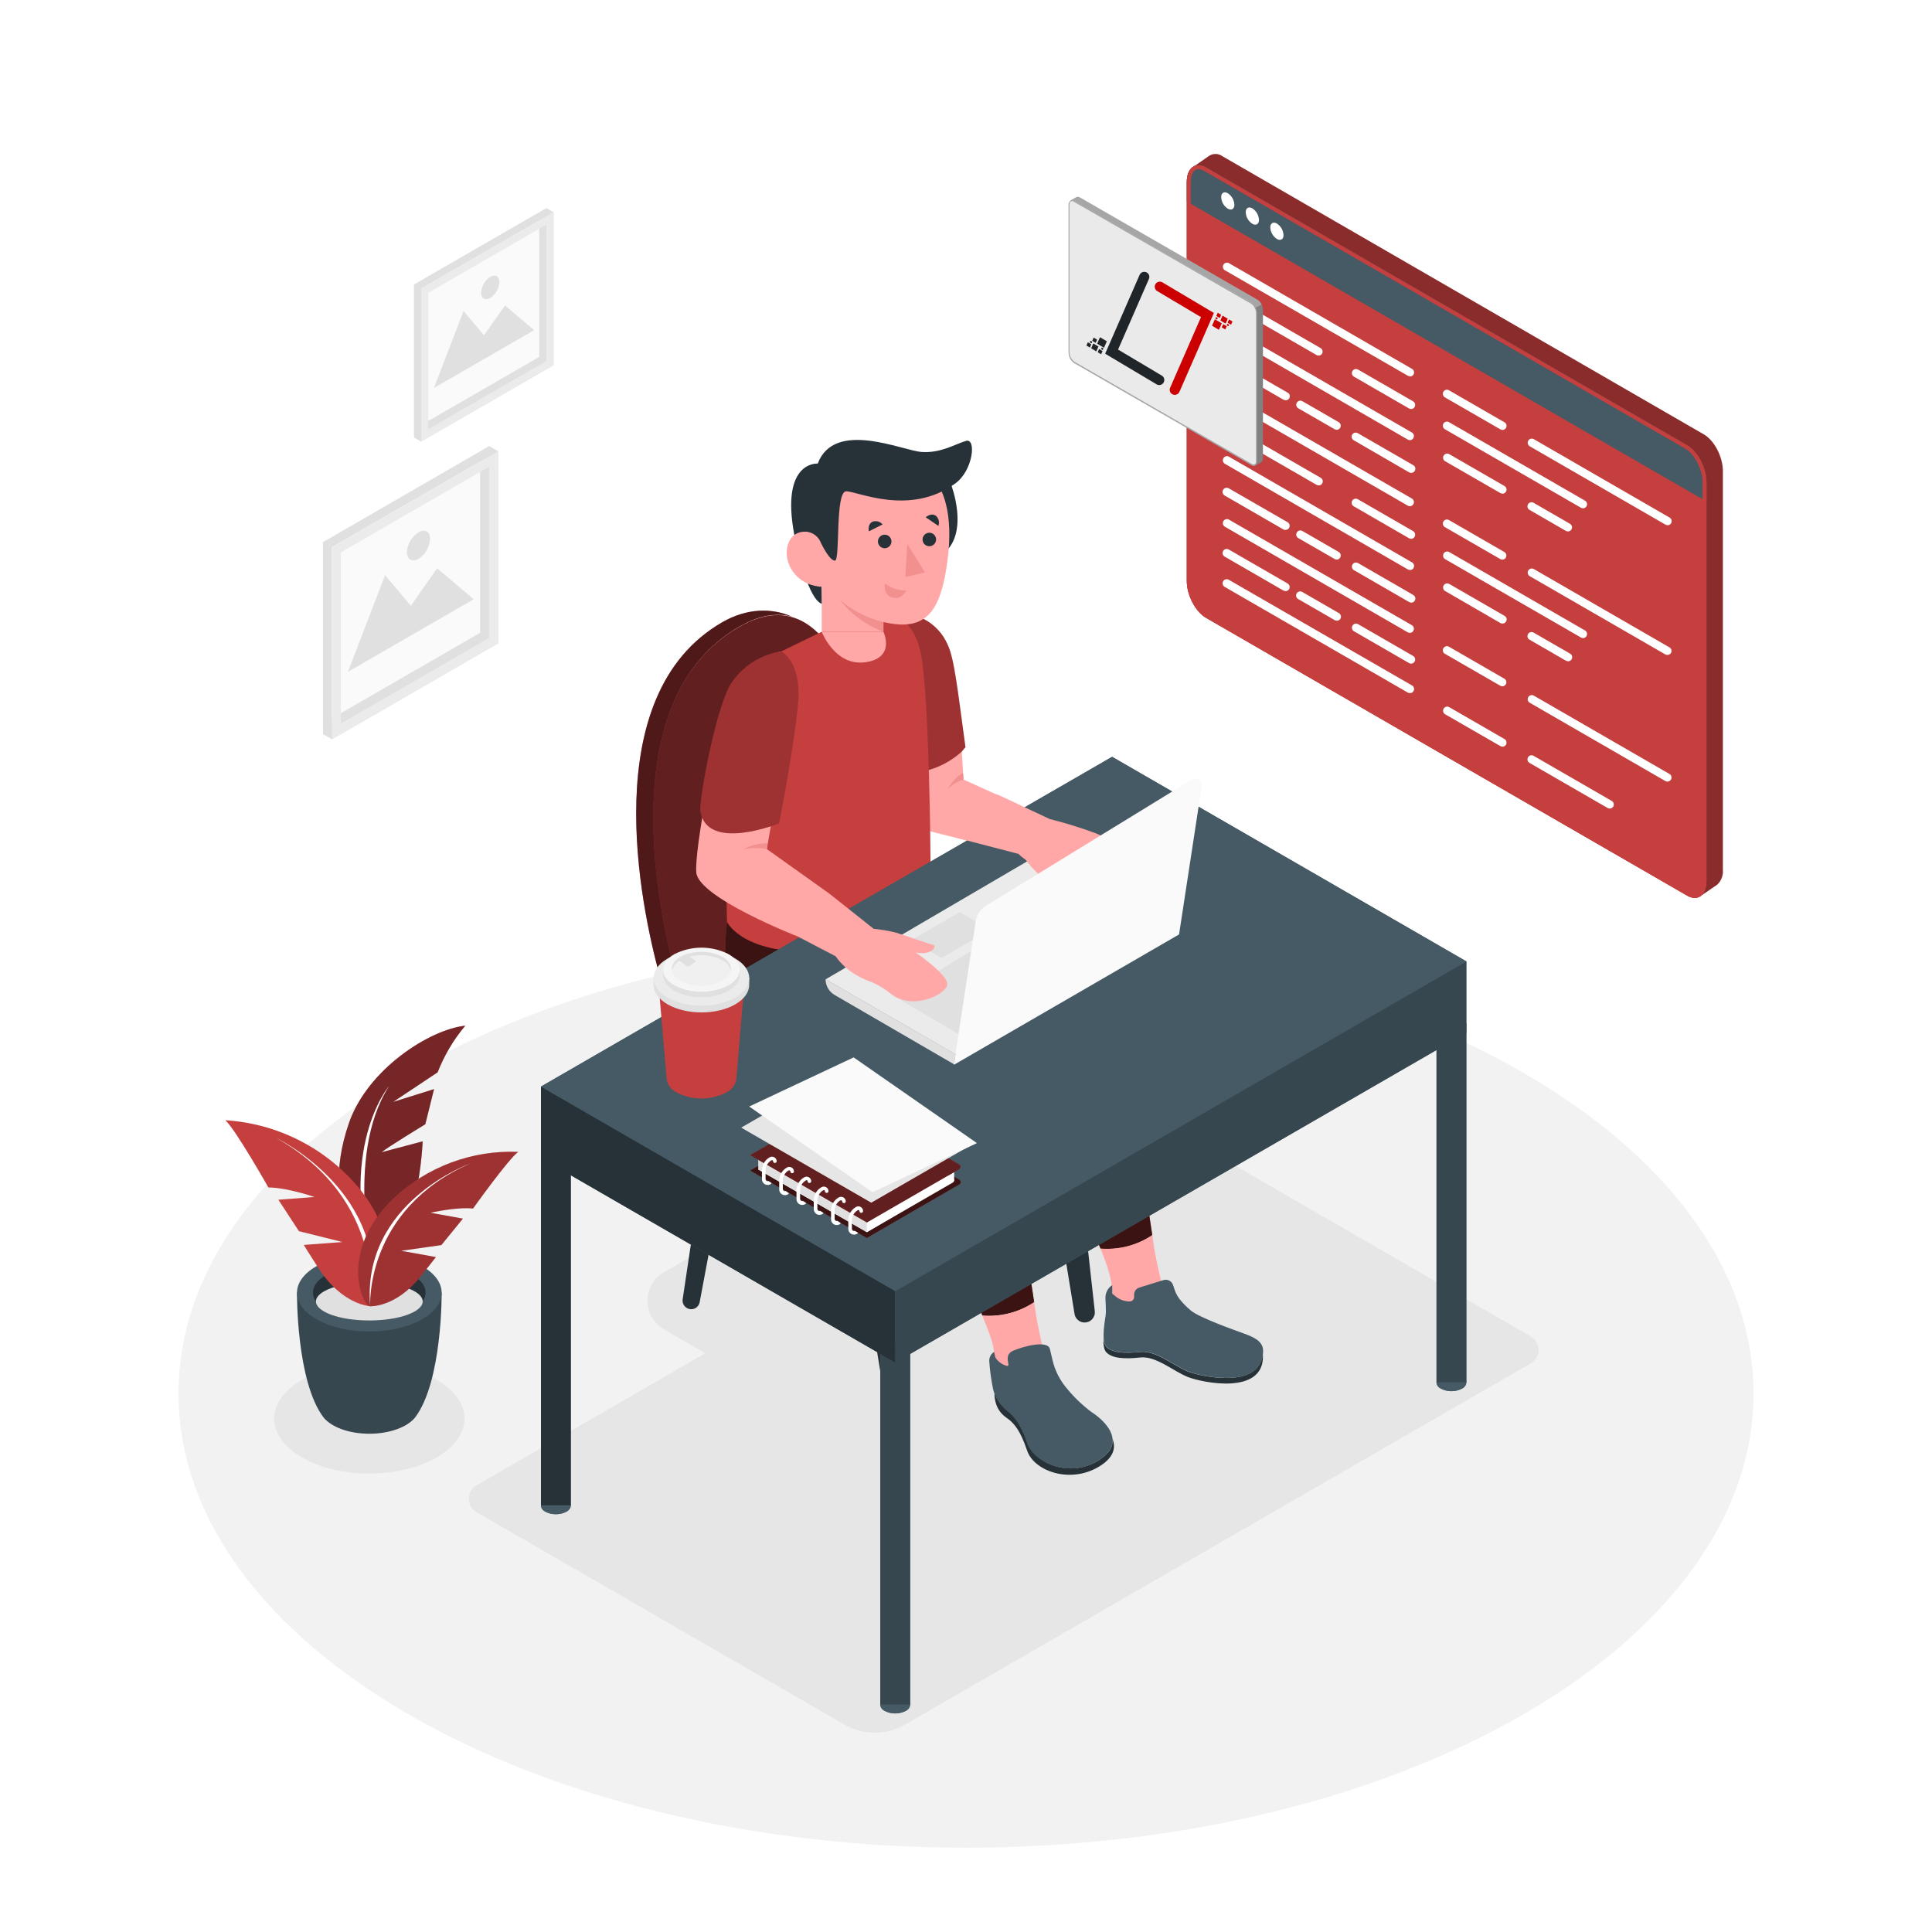 <svg width="190" height="189" viewBox="0 0 190 189" fill="none" xmlns="http://www.w3.org/2000/svg">
<g filter="url(#filter0_d_420_7957)">
<path d="M95 179.706C137.772 179.706 172.446 159.711 172.446 135.046C172.446 110.381 137.772 90.386 95 90.386C52.228 90.386 17.554 110.381 17.554 135.046C17.554 159.711 52.228 179.706 95 179.706Z" fill="#F2F2F2"/>
</g>
<path d="M36.32 144.912C41.489 144.912 45.68 142.493 45.68 139.509C45.68 136.524 41.489 134.105 36.32 134.105C31.151 134.105 26.961 136.524 26.961 139.509C26.961 142.493 31.151 144.912 36.32 144.912Z" fill="#E6E6E6"/>
<path d="M108.399 110.541L46.884 146.06C46.647 146.191 46.449 146.384 46.311 146.618C46.173 146.852 46.1 147.118 46.1 147.39C46.1 147.662 46.173 147.928 46.311 148.162C46.449 148.396 46.647 148.589 46.884 148.72L83.038 169.593C83.946 170.118 84.977 170.394 86.026 170.394C87.076 170.394 88.106 170.118 89.015 169.593L150.529 134.079C150.767 133.947 150.965 133.754 151.103 133.521C151.241 133.287 151.314 133.02 151.314 132.749C151.314 132.477 151.241 132.211 151.103 131.977C150.965 131.743 150.767 131.55 150.529 131.419L114.38 110.541C113.471 110.016 112.439 109.739 111.389 109.739C110.339 109.739 109.308 110.016 108.399 110.541Z" fill="#E6E6E6"/>
<path d="M89.927 110.887L65.303 125.107C64.808 125.392 64.397 125.802 64.111 126.296C63.825 126.791 63.675 127.352 63.675 127.923C63.675 128.494 63.825 129.055 64.111 129.549C64.397 130.043 64.808 130.454 65.303 130.738L77.702 137.898C78.523 138.37 79.454 138.619 80.4 138.619C81.347 138.619 82.278 138.37 83.098 137.898L107.726 123.678C108.22 123.392 108.63 122.982 108.915 122.488C109.2 121.993 109.351 121.433 109.351 120.862C109.351 120.292 109.2 119.731 108.915 119.237C108.63 118.743 108.22 118.332 107.726 118.046L95.323 110.887C94.503 110.413 93.572 110.163 92.625 110.163C91.678 110.163 90.747 110.413 89.927 110.887Z" fill="#E6E6E6"/>
<path d="M36.814 125.54C36.814 125.54 31.031 119.889 34.322 110.427C36.164 105.126 42.279 101.231 45.76 100.867C44.607 102.236 43.688 103.785 43.039 105.453L38.654 108.368L42.685 107.106L41.827 110.557C41.827 110.557 38.08 112.837 37.525 113.315L41.564 112.24C41.564 112.24 41.253 122.014 36.814 125.54Z" fill="#C53F3F"/>
<path opacity="0.4" d="M36.814 125.54C36.814 125.54 31.031 119.889 34.322 110.427C36.164 105.126 42.279 101.231 45.76 100.867C44.607 102.236 43.688 103.785 43.039 105.453L38.654 108.368L42.685 107.106L41.827 110.557C41.827 110.557 38.08 112.837 37.525 113.315L41.564 112.24C41.564 112.24 41.253 122.014 36.814 125.54Z" fill="black"/>
<path d="M36.814 125.54C36.814 125.54 33.82 113.718 38.251 106.825C38.251 106.81 33.06 112.894 36.814 125.54Z" fill="white"/>
<path d="M43.434 127.125L36.355 127.033H36.282L29.207 127.125C29.207 127.125 29.127 135.842 31.814 139.387C32.574 140.333 34.295 140.995 36.32 140.995C38.346 140.995 40.09 140.33 40.831 139.383C43.51 135.834 43.434 127.125 43.434 127.125Z" fill="#37474F"/>
<path d="M36.32 130.944C40.249 130.944 43.434 129.234 43.434 127.125C43.434 125.015 40.249 123.306 36.32 123.306C32.392 123.306 29.207 125.015 29.207 127.125C29.207 129.234 32.392 130.944 36.32 130.944Z" fill="#455A64"/>
<path d="M36.32 126.11C38.767 126.11 40.839 126.897 41.568 127.983C41.748 127.733 41.847 127.433 41.853 127.125C41.853 125.605 39.376 124.392 36.32 124.392C33.265 124.392 30.78 125.616 30.78 127.125C30.786 127.432 30.884 127.731 31.061 127.983C31.798 126.897 33.873 126.11 36.32 126.11Z" fill="#263238"/>
<path d="M36.32 129.857C39.219 129.857 41.568 129.018 41.568 127.983C41.568 126.949 39.219 126.11 36.32 126.11C33.422 126.11 31.073 126.949 31.073 127.983C31.073 129.018 33.422 129.857 36.32 129.857Z" fill="#E0E0E0"/>
<path d="M36.408 128.455C36.408 128.455 33.664 128.348 31.316 124.708C30.343 123.207 29.875 122.428 29.875 122.428L33.675 122.143L29.397 121.075L27.375 117.982L30.928 117.716C30.928 117.716 28.268 116.789 26.395 116.777C26.395 116.777 23.115 110.99 22.158 110.165C24.636 110.317 27.058 110.965 29.282 112.069C31.506 113.174 33.486 114.712 35.104 116.595C40.508 122.952 37.206 128.618 36.408 128.455Z" fill="#C53F3F"/>
<path d="M36.408 128.455C36.408 128.455 38.121 118.126 27.181 111.917C27.181 111.917 38.536 117.37 36.408 128.455Z" fill="white"/>
<path d="M36.408 128.455C36.408 128.455 38.889 128.614 41.348 125.551C42.362 124.29 42.868 123.621 42.868 123.621L39.448 123.005L43.407 122.443L45.524 119.84L42.343 119.266C42.343 119.266 44.817 118.681 46.523 118.848C46.523 118.848 50.027 113.931 50.969 113.277C48.719 113.182 46.472 113.539 44.362 114.327C42.252 115.115 40.321 116.318 38.684 117.864C33.223 123.104 35.67 128.527 36.408 128.455Z" fill="#C53F3F"/>
<path opacity="0.2" d="M36.408 128.455C36.408 128.455 38.889 128.614 41.348 125.551C42.362 124.29 42.868 123.621 42.868 123.621L39.448 123.005L43.407 122.443L45.524 119.84L42.343 119.266C42.343 119.266 44.817 118.681 46.523 118.848C46.523 118.848 50.027 113.931 50.969 113.277C48.719 113.182 46.472 113.539 44.362 114.327C42.252 115.115 40.321 116.318 38.684 117.864C33.223 123.104 35.67 128.527 36.408 128.455Z" fill="black"/>
<path d="M36.408 128.455C36.408 128.455 35.83 118.977 46.288 114.395C46.288 114.402 35.53 118.255 36.408 128.455Z" fill="white"/>
<path d="M48.986 44.372V63.25L32.634 72.69V53.811L48.986 44.372Z" fill="#FAFAFA"/>
<path d="M47.215 45.394V62.228L32.634 70.645V53.811L47.215 45.394ZM48.1 43.874L31.76 53.313V72.192L32.646 72.705L48.986 63.266V44.372L48.1 43.859V43.874Z" fill="#E0E0E0"/>
<path d="M48.1 45.903V62.737L33.52 71.154V54.32L48.1 45.903ZM48.986 44.383L32.646 53.823V72.701L48.986 63.262V44.372V44.383Z" fill="#EBEBEB"/>
<path d="M46.584 58.93L34.215 66.07L37.871 56.566L40.401 59.568L42.989 55.886L46.584 58.93Z" fill="#E0E0E0"/>
<path d="M42.294 52.998C42.272 53.391 42.157 53.773 41.959 54.113C41.76 54.453 41.485 54.742 41.154 54.955C40.531 55.312 40.014 55.023 40.014 54.301C40.037 53.909 40.152 53.528 40.35 53.188C40.548 52.849 40.824 52.561 41.154 52.348C41.8 51.987 42.294 52.28 42.294 52.998Z" fill="#E0E0E0"/>
<path d="M54.439 20.869V35.906L41.416 43.426V28.385L54.439 20.869Z" fill="#FAFAFA"/>
<path d="M53.029 21.682V35.1L41.42 41.799V28.385L53.033 21.682M53.739 20.459L40.709 27.979V43.019L41.416 43.426L54.439 35.906V20.865L53.736 20.459H53.739Z" fill="#E0E0E0"/>
<path d="M53.736 22.089V35.499L42.119 42.206V28.792L53.736 22.089ZM54.439 20.865L41.42 28.385V43.426L54.443 35.906V20.865H54.439Z" fill="#EBEBEB"/>
<path d="M52.527 32.467L42.674 38.155L45.585 30.582L47.602 32.976L49.662 30.038L52.527 32.467Z" fill="#E0E0E0"/>
<path d="M49.111 27.739C49.094 28.052 49.004 28.356 48.848 28.626C48.691 28.897 48.473 29.127 48.211 29.297C47.713 29.586 47.314 29.351 47.314 28.781C47.33 28.469 47.419 28.165 47.575 27.894C47.731 27.623 47.949 27.393 48.211 27.223C48.708 26.934 49.111 27.169 49.111 27.739Z" fill="#E0E0E0"/>
<path d="M82.137 107.805L87.423 140.064C87.462 140.3 87.583 140.514 87.766 140.668C87.948 140.823 88.179 140.908 88.418 140.907C88.56 140.907 88.7 140.877 88.829 140.819C88.958 140.761 89.073 140.677 89.167 140.572C89.262 140.466 89.333 140.342 89.376 140.207C89.419 140.073 89.433 139.931 89.418 139.79L85.709 106.51L82.137 107.805Z" fill="#263238"/>
<path d="M100.385 96.956L105.674 129.215C105.712 129.45 105.833 129.665 106.015 129.819C106.196 129.974 106.427 130.059 106.666 130.058C106.808 130.058 106.948 130.028 107.077 129.97C107.207 129.912 107.322 129.827 107.417 129.721C107.511 129.615 107.582 129.491 107.625 129.356C107.668 129.221 107.681 129.078 107.665 128.937L103.957 95.661L100.385 96.956Z" fill="#263238"/>
<path d="M74.024 100.262L68.807 128.059C68.772 128.254 68.669 128.431 68.517 128.557C68.365 128.684 68.172 128.752 67.974 128.751C67.853 128.751 67.732 128.724 67.622 128.673C67.511 128.622 67.412 128.548 67.333 128.456C67.253 128.364 67.194 128.256 67.16 128.139C67.126 128.022 67.117 127.899 67.135 127.778L70.988 102.014L74.024 100.262Z" fill="#263238"/>
<path d="M92.477 89.892L87.29 117.518C87.255 117.713 87.152 117.889 87 118.016C86.848 118.142 86.656 118.211 86.458 118.21C86.336 118.209 86.216 118.183 86.106 118.132C85.995 118.082 85.897 118.008 85.818 117.916C85.738 117.824 85.679 117.717 85.645 117.6C85.61 117.484 85.601 117.361 85.618 117.241L89.441 91.64L92.477 89.892Z" fill="#263238"/>
<path d="M90.972 87.787C89.776 87.258 88.742 86.421 87.975 85.361C87.207 84.302 86.735 83.058 86.606 81.756C85.766 73.29 82.783 55.848 72.683 61.654C60.211 68.821 64.676 89.634 66.489 96.307C66.891 97.81 67.677 99.183 68.769 100.293C71.022 102.573 75.685 106.472 83.619 109.793C84.592 110.199 85.675 110.264 86.689 109.975C90.63 108.854 100.924 105.415 106.069 98.841C106.361 98.469 106.493 97.996 106.437 97.526C106.382 97.056 106.143 96.628 105.773 96.333C103.694 94.684 98.994 91.367 90.972 87.787Z" fill="#C53F3F"/>
<path opacity="0.5" d="M90.972 87.787C89.776 87.258 88.742 86.421 87.975 85.361C87.207 84.302 86.735 83.058 86.606 81.756C85.766 73.29 82.783 55.848 72.683 61.654C60.211 68.821 64.676 89.634 66.489 96.307C66.891 97.81 67.677 99.183 68.769 100.293C71.022 102.573 75.685 106.472 83.619 109.793C84.592 110.199 85.675 110.264 86.689 109.975C90.63 108.854 100.924 105.415 106.069 98.841C106.361 98.469 106.493 97.996 106.437 97.526C106.382 97.056 106.143 96.628 105.773 96.333C103.694 94.684 98.994 91.367 90.972 87.787Z" fill="black"/>
<path d="M106.442 97.652C106.464 98.082 106.329 98.507 106.062 98.845C105.788 99.198 105.496 99.537 105.195 99.871C105.028 100.053 104.861 100.232 104.686 100.407C104.515 100.582 104.34 100.753 104.162 100.924L103.622 101.425C103.436 101.589 103.242 101.752 103.056 101.912C100.141 104.355 96.596 106.217 93.453 107.558L92.868 107.805L92.807 107.828L92.268 108.049L92.173 108.083L91.671 108.28L91.557 108.326L91.09 108.501L90.953 108.55L90.52 108.71L90.364 108.767L89.965 108.907L89.802 108.964L89.422 109.09L89.243 109.151L88.909 109.261L88.719 109.325L88.418 109.42L88.213 109.485L87.955 109.569L87.734 109.633L87.518 109.702L87.248 109.781L87.111 109.819C86.982 109.861 86.853 109.895 86.731 109.93C85.717 110.218 84.634 110.154 83.661 109.747C75.726 106.422 71.064 102.527 68.81 100.247C67.719 99.138 66.933 97.764 66.53 96.261C64.718 89.588 60.253 68.776 72.724 61.609C72.945 61.485 73.161 61.371 73.374 61.267L73.515 61.198C73.728 61.1 73.933 61.008 74.138 60.929L74.199 60.906C74.393 60.834 74.579 60.769 74.776 60.716L74.864 60.689C75.069 60.632 75.27 60.587 75.468 60.549H75.521C75.915 60.478 76.315 60.45 76.714 60.465H76.737C77.123 60.479 77.505 60.538 77.877 60.64C75.886 59.762 73.454 59.8 71.037 61.187C58.566 68.354 63.031 89.166 64.843 95.839L65.151 96.979C65.769 99.295 67.138 101.341 69.042 102.797L72.28 105.271C75.757 107.922 79.562 110.114 83.6 111.792C84.576 112.203 85.663 112.27 86.682 111.982C90.619 110.861 100.92 107.422 106.062 100.848C106.284 100.568 106.416 100.227 106.442 99.871V97.648V97.652Z" fill="#C53F3F"/>
<path opacity="0.6" d="M106.442 97.652C106.464 98.082 106.329 98.507 106.062 98.845C105.788 99.198 105.496 99.537 105.195 99.871C105.028 100.053 104.861 100.232 104.686 100.407C104.515 100.582 104.34 100.753 104.162 100.924L103.622 101.425C103.436 101.589 103.242 101.752 103.056 101.912C100.141 104.355 96.596 106.217 93.453 107.558L92.868 107.805L92.807 107.828L92.268 108.049L92.173 108.083L91.671 108.28L91.557 108.326L91.09 108.501L90.953 108.55L90.52 108.71L90.364 108.767L89.965 108.907L89.802 108.964L89.422 109.09L89.243 109.151L88.909 109.261L88.719 109.325L88.418 109.42L88.213 109.485L87.955 109.569L87.734 109.633L87.518 109.702L87.248 109.781L87.111 109.819C86.982 109.861 86.853 109.895 86.731 109.93C85.717 110.218 84.634 110.154 83.661 109.747C75.726 106.422 71.064 102.527 68.81 100.247C67.719 99.138 66.933 97.764 66.53 96.261C64.718 89.588 60.253 68.776 72.724 61.609C72.945 61.485 73.161 61.371 73.374 61.267L73.515 61.198C73.728 61.1 73.933 61.008 74.138 60.929L74.199 60.906C74.393 60.834 74.579 60.769 74.776 60.716L74.864 60.689C75.069 60.632 75.27 60.587 75.468 60.549H75.521C75.915 60.478 76.315 60.45 76.714 60.465H76.737C77.123 60.479 77.505 60.538 77.877 60.64C75.886 59.762 73.454 59.8 71.037 61.187C58.566 68.354 63.031 89.166 64.843 95.839L65.151 96.979C65.769 99.295 67.138 101.341 69.042 102.797L72.28 105.271C75.757 107.922 79.562 110.114 83.6 111.792C84.576 112.203 85.663 112.27 86.682 111.982C90.619 110.861 100.92 107.422 106.062 100.848C106.284 100.568 106.416 100.227 106.442 99.871V97.648V97.652Z" fill="black"/>
<path d="M113.32 121.466C112.469 116.036 111.378 107.357 110.755 102.227C110.714 101.89 110.657 101.556 110.584 101.224C110.256 99.808 109.641 98.474 108.778 97.305C107.914 96.136 106.821 95.156 105.564 94.426L92.773 86.826L84.09 82.266C84.09 82.266 81.78 88.961 84.47 93.058C86.705 96.478 96.569 100.688 99.503 102.113C102.437 103.538 102.497 103.922 102.437 105.826C102.376 107.729 102.372 110.154 105.974 117.746C107.012 119.927 107.734 121.546 108.235 122.812C110.034 122.951 111.826 122.476 113.32 121.466Z" fill="#C53F3F"/>
<path opacity="0.7" d="M113.32 121.466C112.469 116.036 111.378 107.357 110.755 102.227C110.694 101.723 110.597 101.224 110.466 100.734C109.718 98.08 107.967 95.822 105.583 94.437L92.773 86.81L84.09 82.25C84.09 82.25 81.78 88.946 84.47 93.042C86.705 96.462 96.569 100.673 99.503 102.098C102.437 103.523 102.497 103.907 102.437 105.81C102.376 107.714 102.372 110.139 105.974 117.731C107.012 119.912 107.734 121.531 108.235 122.796C110.032 122.94 111.824 122.471 113.32 121.466Z" fill="black"/>
<path d="M109.364 127.216C109.358 127.441 109.412 127.664 109.52 127.862C110.03 128.723 110.679 129.494 111.443 130.142C113.168 131.696 118.879 137.78 120.886 134.003C120.886 134.003 114.984 128.352 114.205 126.023C113.819 124.522 113.523 122.999 113.32 121.463C111.821 122.466 110.026 122.932 108.228 122.785C109.334 125.54 109.383 126.433 109.364 127.216Z" fill="#FFA8A7"/>
<path d="M115.52 126.843L115.357 126.353C115.291 126.173 115.16 126.025 114.989 125.937C114.819 125.85 114.621 125.83 114.437 125.882L112.047 126.619C111.897 126.666 111.766 126.759 111.672 126.885C111.579 127.012 111.53 127.165 111.53 127.322V127.562C111.529 127.675 111.483 127.783 111.403 127.863C111.322 127.942 111.214 127.987 111.101 127.987C110.594 127.988 110.104 127.811 109.714 127.489L109.379 127.216V126.38C109.164 126.52 108.989 126.715 108.872 126.945C108.755 127.174 108.701 127.43 108.714 127.687C108.745 128.253 108.771 128.945 108.748 129.207C108.71 129.709 108.243 131.799 108.802 132.418C109.36 133.037 110.614 133.11 112.165 132.942C113.715 132.775 115.41 134.299 116.846 134.865C118.283 135.431 124.233 136.647 124.218 132.844C124.218 131.875 123.257 131.479 122.318 131.137C121.38 130.795 117.982 129.598 117.112 128.88C116.763 128.589 116.438 128.269 116.143 127.923C115.866 127.608 115.654 127.241 115.52 126.843Z" fill="#455A64"/>
<path d="M116.831 134.877C115.395 134.31 113.7 132.787 112.149 132.954C110.599 133.121 109.345 133.049 108.786 132.429C108.607 132.172 108.514 131.865 108.52 131.552C108.494 132.137 108.539 132.692 108.786 132.973C109.345 133.592 110.599 133.664 112.149 133.497C113.7 133.33 115.395 134.858 116.831 135.42C118.267 135.982 124.218 137.202 124.203 133.398C124.199 133.343 124.192 133.289 124.18 133.235C123.808 136.56 118.218 135.42 116.831 134.877Z" fill="#263238"/>
<path d="M101.703 128.056C100.848 122.629 99.761 113.95 99.134 108.816C98.807 106.119 97.474 103.644 95.403 101.885L80.055 88.836L71.85 88.68C71.85 88.68 70.159 95.52 72.842 99.613C75.08 103.033 84.941 107.247 87.875 108.668C90.809 110.089 90.869 110.481 90.809 112.381C90.748 114.281 90.744 116.709 94.35 124.301C95.384 126.486 96.106 128.101 96.607 129.367C98.405 129.516 100.201 129.054 101.703 128.056Z" fill="#C53F3F"/>
<path opacity="0.7" d="M101.703 128.056C100.848 122.629 99.761 113.95 99.134 108.816C98.807 106.119 97.474 103.644 95.403 101.885L80.055 88.836L71.85 88.68C71.85 88.68 70.159 95.52 72.842 99.613C75.08 103.033 84.941 107.247 87.875 108.668C90.809 110.089 90.869 110.481 90.809 112.381C90.748 114.281 90.744 116.709 94.35 124.301C95.384 126.486 96.106 128.101 96.607 129.367C98.405 129.516 100.201 129.054 101.703 128.056Z" fill="black"/>
<path d="M97.74 133.315C97.74 133.543 97.584 134.215 97.899 134.455C98.302 134.755 98.686 135.716 99.826 136.735C101.547 138.289 103.368 134.941 102.585 132.619C102.201 131.118 101.906 129.596 101.703 128.059C100.202 129.062 98.406 129.528 96.607 129.382C97.717 132.125 97.763 132.536 97.74 133.315Z" fill="#FFA8A7"/>
<path d="M87.598 60.378C88.772 60.191 89.974 60.427 90.99 61.044C92.007 61.66 92.772 62.617 93.149 63.744C93.691 65.372 94.04 67.058 94.187 68.768C94.631 74.031 94.753 76.661 94.753 76.661L100.039 79.058C100.039 79.058 97.185 79.195 97.379 83.238L90.793 81.578L87.598 60.378Z" fill="#FFA8A7"/>
<path d="M94.947 73.48C94.168 67.78 93.86 64.797 93.191 63.383C92.732 62.327 91.931 61.455 90.916 60.91C89.901 60.365 88.732 60.177 87.598 60.378L89.589 76.034L89.843 76.011C91.607 75.837 93.268 75.102 94.582 73.913L94.947 73.48Z" fill="#C53F3F"/>
<path opacity="0.2" d="M94.947 73.48C94.168 67.78 93.86 64.797 93.191 63.383C92.732 62.327 91.931 61.455 90.916 60.91C89.901 60.365 88.732 60.177 87.598 60.378L89.589 76.034L89.843 76.011C91.607 75.837 93.268 75.102 94.582 73.913L94.947 73.48Z" fill="black"/>
<path d="M94.753 76.661C94.159 76.843 93.622 77.174 93.191 77.622C93.191 77.622 93.83 76.41 94.711 76.034L94.753 76.661Z" fill="#F28F8F"/>
<path d="M74.898 64.995L80.811 62.129L85.682 60.446C85.682 60.446 89.589 59.203 90.584 64.406C91.409 68.681 91.515 84.926 91.515 84.926L91.428 86.7C91.428 86.7 89.175 93.016 81.122 93.54C73.07 94.065 71.501 90.667 71.501 90.667C71.501 90.667 70.68 69.171 74.898 64.995Z" fill="#C53F3F"/>
<path d="M93.529 47.64C93.529 47.64 95.357 52.325 92.834 54.389C90.311 56.452 91.2 48.145 91.2 48.145L93.529 47.64Z" fill="#263238"/>
<path d="M109.368 74.426L53.2 106.855V113.882V148.025C53.203 148.16 53.244 148.292 53.32 148.404C53.395 148.517 53.501 148.605 53.626 148.659C53.947 148.823 54.302 148.909 54.663 148.909C55.024 148.909 55.379 148.823 55.7 148.659C55.824 148.605 55.929 148.516 56.004 148.404C56.079 148.291 56.12 148.16 56.122 148.025V115.573L86.575 133.14V167.617C86.579 167.752 86.621 167.883 86.696 167.995C86.772 168.107 86.877 168.195 87.001 168.248C87.322 168.412 87.678 168.498 88.038 168.498C88.399 168.498 88.755 168.412 89.076 168.248C89.2 168.195 89.305 168.107 89.381 167.995C89.456 167.883 89.498 167.752 89.501 167.617V133.14L141.269 103.253V135.933C141.273 136.068 141.316 136.199 141.393 136.31C141.47 136.421 141.577 136.508 141.702 136.56C142.023 136.724 142.379 136.81 142.739 136.81C143.1 136.81 143.456 136.724 143.777 136.56C143.901 136.507 144.007 136.419 144.082 136.307C144.158 136.195 144.199 136.064 144.202 135.929V94.543L109.368 74.426Z" fill="#455A64"/>
<path d="M89.076 168.256C88.755 168.42 88.399 168.505 88.038 168.505C87.678 168.505 87.322 168.42 87.001 168.256C86.427 167.925 86.427 167.389 87.001 167.059C87.322 166.895 87.678 166.809 88.038 166.809C88.399 166.809 88.755 166.895 89.076 167.059C89.65 167.389 89.65 167.925 89.076 168.256Z" fill="#455A64"/>
<path d="M89.509 132.3H86.575V167.625H89.509V132.3Z" fill="#37474F"/>
<path d="M54.671 148.91C55.481 148.91 56.137 148.531 56.137 148.063C56.137 147.595 55.481 147.215 54.671 147.215C53.861 147.215 53.204 147.595 53.204 148.063C53.204 148.531 53.861 148.91 54.671 148.91Z" fill="#455A64"/>
<path d="M56.137 112.707H53.204V148.032H56.137V112.707Z" fill="#263238"/>
<path d="M143.777 136.56C143.456 136.724 143.1 136.81 142.739 136.81C142.379 136.81 142.023 136.724 141.702 136.56C141.128 136.229 141.128 135.694 141.702 135.363C142.023 135.199 142.379 135.113 142.739 135.113C143.1 135.113 143.456 135.199 143.777 135.363C144.351 135.697 144.351 136.233 143.777 136.56Z" fill="#455A64"/>
<path d="M144.21 100.608H141.276V135.933H144.21V100.608Z" fill="#37474F"/>
<path d="M107.92 109.831C107.631 109.977 107.313 110.053 106.989 110.053C106.666 110.053 106.347 109.977 106.058 109.831C105.545 109.534 105.545 109.071 106.058 108.759C106.346 108.611 106.665 108.534 106.989 108.534C107.313 108.534 107.632 108.611 107.92 108.759C108.418 109.056 108.418 109.534 107.92 109.831Z" fill="#455A64"/>
<path d="M108.292 79.788H105.659V109.268H108.292V79.788Z" fill="#455A64"/>
<path d="M53.2 106.855V113.882L88.042 133.999V126.969L53.2 106.855Z" fill="#263238"/>
<path d="M144.21 94.543L88.042 126.969V133.999L144.21 101.57V94.543Z" fill="#37474F"/>
<path d="M109.368 74.426L53.2 106.855L88.042 126.969L144.21 94.543L109.368 74.426Z" fill="#455A64"/>
<path d="M81.191 96.31L93.966 103.686L115.205 91.401L102.433 83.877L81.191 96.31Z" fill="#EBEBEB"/>
<path d="M92.591 94.209L97.383 91.443L94.381 89.71L89.589 92.476L92.591 94.209Z" fill="#E0E0E0"/>
<path d="M94.51 101.843L88.054 98.043L100.67 90.405L94.51 101.843Z" fill="#E0E0E0"/>
<path d="M98.124 78.146L103.235 80.544C104.762 80.929 106.267 81.395 107.745 81.939C107.745 81.939 111.302 83.39 111.465 84.344C111.629 85.298 108.805 87.597 106.309 86.48C105.656 86.13 104.958 85.874 104.234 85.72C103.569 85.648 101.574 85.34 100.149 83.968L94.187 82.418C94.187 82.418 93.89 78.739 98.124 78.146Z" fill="#FFA8A7"/>
<path d="M101.433 85.26C102.022 85.895 103.713 87.494 104.093 87.958C104.473 88.422 105.332 87.232 103.808 85.458C102.489 84.975 101.249 84.3 100.126 83.455C100.515 84.089 100.952 84.693 101.433 85.26Z" fill="#FFA8A7"/>
<path d="M86.876 54.788H80.811V62.129H86.876V54.788Z" fill="#FFA8A7"/>
<path d="M86.879 62.129C85.642 61.668 84.512 60.96 83.556 60.049C82.601 59.138 81.84 58.042 81.32 56.828V54.788H86.895L86.879 62.129Z" fill="#F28F8F"/>
<path d="M88.92 45.094C88.92 45.094 94.438 45.759 93.172 55.187C92.587 59.545 91.42 61.749 88.061 61.377C84.261 60.951 78.991 57.995 79.808 50.524C80.625 43.053 88.92 45.094 88.92 45.094Z" fill="#FFA8A7"/>
<path d="M89.228 53.5L89.03 56.756L90.972 56.289L89.228 53.5Z" fill="#F28F8F"/>
<path d="M86.34 53.207C86.332 53.338 86.363 53.469 86.429 53.583C86.496 53.696 86.594 53.788 86.712 53.846C86.831 53.903 86.963 53.924 87.094 53.907C87.224 53.889 87.346 53.833 87.445 53.745C87.543 53.658 87.614 53.543 87.647 53.416C87.68 53.289 87.675 53.154 87.632 53.03C87.589 52.906 87.51 52.797 87.405 52.718C87.3 52.638 87.174 52.592 87.043 52.584C86.867 52.573 86.694 52.633 86.562 52.75C86.431 52.867 86.351 53.031 86.34 53.207Z" fill="#263238"/>
<path d="M90.729 53.013C90.721 53.144 90.752 53.275 90.818 53.389C90.884 53.502 90.983 53.593 91.101 53.651C91.219 53.709 91.351 53.73 91.481 53.713C91.612 53.695 91.734 53.639 91.832 53.552C91.931 53.465 92.002 53.351 92.035 53.224C92.069 53.097 92.064 52.963 92.022 52.839C91.98 52.714 91.901 52.605 91.797 52.526C91.692 52.446 91.567 52.398 91.436 52.39C91.348 52.384 91.261 52.396 91.178 52.424C91.095 52.453 91.019 52.497 90.953 52.555C90.887 52.613 90.834 52.683 90.795 52.762C90.757 52.84 90.734 52.926 90.729 53.013Z" fill="#263238"/>
<path d="M92.287 51.721L91.037 50.87C91.037 50.87 91.565 50.384 92.043 50.726C92.18 50.848 92.276 51.008 92.319 51.186C92.362 51.364 92.351 51.55 92.287 51.721Z" fill="#263238"/>
<path d="M86.8 51.573L85.451 52.249C85.451 52.249 85.283 51.55 85.812 51.303C85.984 51.243 86.171 51.237 86.347 51.285C86.524 51.333 86.681 51.433 86.8 51.573Z" fill="#263238"/>
<path d="M89.125 58.079C88.366 58.086 87.626 57.839 87.024 57.376C87.024 57.376 86.811 58.493 87.738 58.763C88.665 59.032 89.125 58.079 89.125 58.079Z" fill="#F28F8F"/>
<path d="M80.746 53.424C80.746 53.424 81.594 55.191 82.118 55.13C82.642 55.069 82.118 48.362 83.205 48.32C84.292 48.278 89.422 50.824 93.955 47.537C95.699 46.276 96.045 43.053 95 43.357C93.955 43.661 92.545 44.577 90.641 44.448C88.738 44.319 82.072 41.226 80.419 45.588C80.419 45.588 76.733 45.288 78.117 52.607C78.462 54.427 79.549 58.934 80.811 59.378L80.746 53.424Z" fill="#263238"/>
<path d="M81.046 55.035C81.067 54.482 80.965 53.932 80.746 53.424C80.637 53.111 80.439 52.837 80.177 52.634C79.914 52.432 79.599 52.31 79.268 52.284C77.566 52.238 77.334 53.88 77.368 54.461C77.429 55.981 78.671 57.653 80.982 57.718L81.046 55.035Z" fill="#FFA8A7"/>
<path d="M81.571 87.886L85.918 91.34C86.661 91.41 87.398 91.537 88.122 91.72C88.954 91.967 91.135 92.769 91.713 92.894C92.291 93.02 91.546 94.034 90.033 93.654C90.033 93.654 93.203 95.824 93.161 96.789C93.119 97.754 89.866 99.404 87.67 97.785C87.104 97.312 86.476 96.918 85.804 96.614C85.166 96.405 83.292 95.68 82.179 94.038L78.379 92.058C78.379 92.058 77.307 87.57 81.571 87.886Z" fill="#FFA8A7"/>
<path d="M76.828 64.06C76.828 64.06 79.363 66.024 77.805 72.131C76.247 78.238 75.415 83.501 75.415 83.501L81.571 87.886C80.728 88.255 79.993 88.832 79.435 89.563C78.876 90.294 78.513 91.156 78.379 92.066C78.379 92.066 68.674 88.266 68.476 85.8C68.278 83.333 70.501 72.747 70.84 70.797C71.178 68.848 72.903 64.983 76.828 64.06Z" fill="#FFA8A7"/>
<path d="M75.415 83.501C74.647 83.35 73.857 83.358 73.093 83.523C73.822 83.128 74.639 82.925 75.468 82.934L75.415 83.501Z" fill="#F28F8F"/>
<path d="M118.18 77.329L115.957 91.864C115.96 91.873 115.96 91.882 115.957 91.891L93.86 104.686C93.855 104.688 93.848 104.69 93.842 104.689C93.836 104.689 93.83 104.687 93.825 104.683C93.82 104.68 93.816 104.675 93.814 104.669C93.811 104.664 93.81 104.658 93.811 104.651L95.965 90.553C96.011 90.253 96.122 89.966 96.29 89.713C96.458 89.459 96.679 89.246 96.938 89.087L117.177 76.676C117.283 76.606 117.407 76.569 117.534 76.569C117.661 76.569 117.786 76.605 117.892 76.675C117.998 76.744 118.082 76.843 118.134 76.959C118.185 77.075 118.201 77.204 118.18 77.329Z" fill="#FAFAFA"/>
<path d="M93.86 104.686L82.08 97.846C81.808 97.688 81.583 97.462 81.426 97.19C81.27 96.918 81.187 96.609 81.187 96.295L93.963 103.671L93.86 104.686Z" fill="#E0E0E0"/>
<path d="M81.005 47.72C81.005 47.72 80.001 46.238 80.625 45.759C81.248 45.28 81.7 46.804 81.005 47.72Z" fill="#263238"/>
<path d="M81.172 48.02C81.172 48.02 79.401 47.8 79.443 47.024C79.485 46.249 80.94 46.903 81.172 48.02Z" fill="#263238"/>
<path d="M80.811 62.129C80.811 62.129 82.114 65.549 85.116 65.124C88.118 64.698 86.879 62.129 86.879 62.129H80.811Z" fill="#FFA8A7"/>
<path d="M76.828 64.06C76.828 64.06 78.804 65.006 78.5 68.981C78.196 72.956 76.627 80.966 76.627 80.966C76.627 80.966 69.555 83.831 68.879 79.792C68.708 78.747 70.49 69.083 72.014 67.039C72.573 66.243 73.288 65.568 74.116 65.056C74.943 64.544 75.866 64.205 76.828 64.06Z" fill="#C53F3F"/>
<path opacity="0.2" d="M76.828 64.06C76.828 64.06 78.804 65.006 78.5 68.981C78.196 72.956 76.627 80.966 76.627 80.966C76.627 80.966 69.555 83.831 68.879 79.792C68.708 78.747 70.49 69.083 72.014 67.039C72.573 66.243 73.288 65.568 74.116 65.056C74.943 64.544 75.866 64.205 76.828 64.06Z" fill="black"/>
<path d="M97.899 133.52C98.165 133.922 98.572 134.21 99.039 134.326C99.469 134.394 98.602 133.281 99.636 132.832C100.67 132.384 103.037 131.772 103.25 132.661L103.512 133.771C103.759 134.82 104.26 135.792 104.971 136.602C105.661 137.437 106.447 138.188 107.312 138.84C108.665 139.71 110.888 141.819 108.034 143.617C105.18 145.414 101.677 143.894 100.989 141.853C100.301 139.813 99.575 139.22 99.21 138.882C98.442 138.342 97.894 137.544 97.668 136.632C97.482 135.729 97.355 134.815 97.288 133.896C97.273 133.711 97.31 133.525 97.393 133.358C97.475 133.191 97.602 133.05 97.759 132.95L97.899 133.52Z" fill="#455A64"/>
<path d="M108.049 143.609C105.195 145.403 101.692 143.886 101.004 141.846C100.316 139.805 99.59 139.212 99.226 138.874C98.581 138.408 98.086 137.765 97.801 137.024C97.801 137.077 97.801 137.138 97.801 137.191C97.911 138.958 98.994 139.372 99.359 139.714C99.723 140.056 100.324 140.611 101.012 142.655C101.699 144.7 105.317 145.969 108.167 144.175C109.554 143.305 109.74 142.359 109.413 141.515C109.482 142.203 109.132 142.929 108.049 143.609Z" fill="#263238"/>
<path d="M94.339 116.481L85.249 121.74L73.773 115.113L82.893 109.854C83.013 109.786 83.147 109.751 83.285 109.751C83.422 109.751 83.556 109.786 83.676 109.854L94.35 116.017C94.39 116.042 94.422 116.077 94.444 116.118C94.466 116.159 94.478 116.205 94.476 116.252C94.475 116.299 94.462 116.345 94.438 116.385C94.414 116.425 94.38 116.458 94.339 116.481Z" fill="#C53F3F"/>
<path opacity="0.7" d="M94.339 116.481L85.249 121.74L73.773 115.113L82.893 109.854C83.013 109.786 83.147 109.751 83.285 109.751C83.422 109.751 83.556 109.786 83.676 109.854L94.35 116.017C94.39 116.042 94.422 116.077 94.444 116.118C94.466 116.159 94.478 116.205 94.476 116.252C94.475 116.299 94.462 116.345 94.438 116.385C94.414 116.425 94.38 116.458 94.339 116.481Z" fill="black"/>
<path d="M93.708 116.291L85.249 121.174L74.567 115.01L83.045 110.116C83.155 110.051 83.28 110.016 83.408 110.016C83.536 110.016 83.661 110.051 83.771 110.116L93.708 115.85C93.747 115.872 93.779 115.904 93.801 115.943C93.823 115.982 93.835 116.026 93.835 116.07C93.835 116.115 93.823 116.159 93.801 116.198C93.779 116.236 93.747 116.268 93.708 116.291Z" fill="white"/>
<path d="M85.249 121.174V120.22L93.837 115.265V116.074L85.249 121.174Z" fill="white"/>
<path d="M85.249 121.174V120.22L74.567 114.056V115.01L85.249 121.174Z" fill="#E0E0E0"/>
<path d="M94.339 114.972L85.249 120.22L73.773 113.597L82.893 108.337C83.013 108.27 83.147 108.235 83.285 108.235C83.422 108.235 83.556 108.27 83.676 108.337L94.339 114.52C94.376 114.544 94.407 114.578 94.429 114.617C94.45 114.657 94.461 114.701 94.461 114.746C94.461 114.791 94.45 114.835 94.429 114.875C94.407 114.914 94.376 114.948 94.339 114.972Z" fill="#C53F3F"/>
<path opacity="0.5" d="M94.339 114.972L85.249 120.22L73.773 113.597L82.893 108.337C83.013 108.27 83.147 108.235 83.285 108.235C83.422 108.235 83.556 108.27 83.676 108.337L94.339 114.52C94.376 114.544 94.407 114.578 94.429 114.617C94.45 114.657 94.461 114.701 94.461 114.746C94.461 114.791 94.45 114.835 94.429 114.875C94.407 114.914 94.376 114.948 94.339 114.972Z" fill="black"/>
<path d="M84.06 121.045C84.034 121.058 84.005 121.064 83.976 121.064C83.947 121.064 83.919 121.058 83.893 121.045C83.86 121.027 83.832 121.001 83.812 120.968C83.793 120.936 83.783 120.9 83.782 120.862V119.992C83.784 119.797 83.836 119.607 83.932 119.438C84.029 119.269 84.167 119.127 84.333 119.027L84.368 119.004C84.383 118.995 84.401 118.991 84.419 118.991C84.437 118.992 84.454 118.997 84.47 119.006C84.485 119.015 84.498 119.028 84.507 119.044C84.515 119.06 84.52 119.077 84.52 119.095C84.52 119.143 84.538 119.188 84.572 119.221C84.605 119.255 84.651 119.274 84.698 119.274C84.746 119.274 84.791 119.255 84.825 119.221C84.858 119.188 84.877 119.143 84.877 119.095C84.878 119.014 84.856 118.934 84.816 118.864C84.775 118.794 84.716 118.736 84.645 118.696C84.576 118.654 84.496 118.632 84.415 118.632C84.334 118.632 84.255 118.654 84.185 118.696L84.151 118.715C83.93 118.846 83.747 119.033 83.62 119.256C83.493 119.479 83.425 119.731 83.425 119.988V120.851C83.425 120.953 83.453 121.053 83.505 121.14C83.557 121.228 83.632 121.3 83.722 121.349C83.803 121.392 83.895 121.414 83.988 121.413C84.1 121.414 84.21 121.381 84.303 121.318C84.337 121.295 84.362 121.26 84.371 121.219L84.06 121.045Z" fill="white"/>
<path d="M82.361 120.064C82.335 120.077 82.307 120.084 82.278 120.084C82.249 120.084 82.22 120.077 82.194 120.064C82.161 120.046 82.133 120.02 82.114 119.988C82.094 119.956 82.084 119.919 82.084 119.882V119.019C82.085 118.824 82.136 118.632 82.233 118.463C82.329 118.293 82.468 118.151 82.635 118.05H82.669C82.685 118.042 82.702 118.037 82.72 118.037C82.738 118.037 82.756 118.042 82.772 118.05C82.787 118.059 82.799 118.072 82.808 118.087C82.816 118.103 82.821 118.12 82.821 118.138C82.821 118.185 82.84 118.23 82.873 118.264C82.907 118.297 82.952 118.316 83 118.316C83.047 118.316 83.092 118.297 83.126 118.264C83.159 118.23 83.178 118.185 83.178 118.138C83.176 118.06 83.153 117.984 83.112 117.917C83.072 117.851 83.014 117.796 82.946 117.758C82.877 117.716 82.798 117.694 82.716 117.694C82.635 117.694 82.556 117.716 82.487 117.758L82.452 117.777C82.231 117.908 82.048 118.094 81.921 118.317C81.794 118.54 81.727 118.793 81.727 119.05V119.912C81.727 120.014 81.754 120.114 81.806 120.202C81.859 120.29 81.933 120.361 82.023 120.41C82.105 120.454 82.196 120.476 82.289 120.475C82.401 120.475 82.511 120.442 82.604 120.38C82.639 120.356 82.663 120.321 82.673 120.281L82.361 120.064Z" fill="white"/>
<path d="M80.663 119.08C80.636 119.092 80.608 119.099 80.579 119.099C80.55 119.099 80.522 119.092 80.495 119.08C80.462 119.062 80.435 119.036 80.415 119.004C80.396 118.972 80.385 118.935 80.385 118.898V118.035C80.386 117.84 80.438 117.648 80.534 117.479C80.631 117.309 80.769 117.167 80.936 117.066L80.97 117.047C80.986 117.038 81.004 117.034 81.022 117.034C81.04 117.034 81.057 117.038 81.073 117.047C81.088 117.056 81.1 117.069 81.109 117.084C81.118 117.1 81.122 117.117 81.122 117.134C81.122 117.182 81.141 117.227 81.175 117.261C81.208 117.294 81.254 117.313 81.301 117.313C81.348 117.313 81.394 117.294 81.427 117.261C81.461 117.227 81.48 117.182 81.48 117.134C81.477 117.056 81.454 116.98 81.414 116.914C81.373 116.847 81.316 116.792 81.248 116.754C81.178 116.712 81.099 116.69 81.018 116.69C80.937 116.69 80.857 116.712 80.788 116.754L80.754 116.773C80.533 116.904 80.35 117.091 80.223 117.314C80.095 117.537 80.028 117.789 80.028 118.046V118.909C80.028 119.011 80.055 119.111 80.108 119.199C80.16 119.286 80.235 119.358 80.324 119.407C80.406 119.45 80.498 119.473 80.59 119.471C80.703 119.472 80.813 119.439 80.906 119.376C80.94 119.353 80.964 119.318 80.974 119.278L80.663 119.08Z" fill="white"/>
<path d="M78.964 118.103C78.938 118.116 78.909 118.122 78.88 118.122C78.852 118.122 78.823 118.116 78.797 118.103C78.764 118.086 78.736 118.059 78.717 118.027C78.697 117.995 78.687 117.958 78.687 117.921V117.058C78.688 116.863 78.739 116.672 78.836 116.502C78.932 116.332 79.07 116.19 79.238 116.089L79.272 116.07C79.287 116.062 79.305 116.057 79.323 116.057C79.341 116.057 79.359 116.062 79.374 116.07C79.389 116.08 79.402 116.092 79.41 116.108C79.419 116.123 79.424 116.14 79.424 116.158C79.424 116.205 79.443 116.251 79.476 116.284C79.51 116.318 79.555 116.336 79.602 116.336C79.65 116.336 79.695 116.318 79.729 116.284C79.762 116.251 79.781 116.205 79.781 116.158C79.778 116.08 79.756 116.004 79.715 115.937C79.674 115.871 79.617 115.816 79.549 115.778C79.48 115.736 79.4 115.714 79.319 115.714C79.238 115.714 79.159 115.736 79.089 115.778L79.055 115.797C78.834 115.928 78.651 116.114 78.524 116.337C78.397 116.56 78.33 116.813 78.329 117.07V117.932C78.329 118.034 78.357 118.134 78.409 118.222C78.461 118.31 78.536 118.382 78.626 118.43C78.708 118.474 78.799 118.496 78.892 118.495C79.004 118.496 79.114 118.462 79.207 118.4C79.242 118.376 79.266 118.341 79.276 118.301L78.964 118.103Z" fill="white"/>
<path d="M77.265 117.123C77.239 117.135 77.211 117.142 77.182 117.142C77.153 117.142 77.124 117.135 77.098 117.123C77.065 117.105 77.037 117.079 77.018 117.047C76.999 117.015 76.988 116.978 76.988 116.941V116.078C76.989 115.883 77.04 115.691 77.137 115.522C77.234 115.352 77.372 115.21 77.539 115.109H77.573C77.589 115.1 77.607 115.096 77.624 115.096C77.642 115.096 77.66 115.1 77.676 115.109C77.691 115.118 77.703 115.131 77.712 115.146C77.721 115.162 77.725 115.179 77.725 115.196C77.725 115.244 77.744 115.289 77.778 115.323C77.811 115.356 77.856 115.375 77.904 115.375C77.951 115.375 77.997 115.356 78.03 115.323C78.064 115.289 78.082 115.244 78.082 115.196C78.08 115.118 78.057 115.042 78.016 114.976C77.976 114.909 77.919 114.854 77.851 114.816C77.781 114.774 77.702 114.752 77.621 114.752C77.54 114.752 77.46 114.774 77.391 114.816L77.357 114.835C77.136 114.966 76.953 115.153 76.825 115.376C76.698 115.599 76.631 115.851 76.631 116.108V116.971C76.631 117.073 76.658 117.173 76.71 117.261C76.763 117.348 76.838 117.42 76.927 117.469C77.01 117.511 77.101 117.533 77.193 117.533C77.305 117.534 77.415 117.501 77.509 117.438C77.543 117.415 77.567 117.38 77.577 117.34L77.265 117.123Z" fill="white"/>
<path d="M75.567 116.143C75.541 116.155 75.512 116.161 75.483 116.161C75.454 116.161 75.426 116.155 75.4 116.143C75.367 116.125 75.339 116.099 75.32 116.066C75.3 116.034 75.29 115.998 75.289 115.96V115.09C75.291 114.895 75.342 114.703 75.438 114.534C75.535 114.364 75.673 114.222 75.84 114.121L75.875 114.102C75.89 114.093 75.908 114.089 75.926 114.089C75.944 114.089 75.962 114.093 75.977 114.102C75.993 114.11 76.006 114.123 76.014 114.139C76.023 114.154 76.027 114.172 76.027 114.189C76.027 114.237 76.045 114.282 76.079 114.316C76.112 114.349 76.158 114.368 76.205 114.368C76.253 114.368 76.298 114.349 76.332 114.316C76.365 114.282 76.384 114.237 76.384 114.189C76.38 114.11 76.356 114.034 76.314 113.967C76.272 113.9 76.213 113.844 76.144 113.806C76.075 113.768 75.997 113.749 75.918 113.749C75.839 113.75 75.761 113.77 75.692 113.809L75.658 113.832C75.437 113.963 75.254 114.15 75.127 114.373C74.999 114.596 74.933 114.848 74.932 115.105V115.968C74.932 116.07 74.96 116.17 75.012 116.257C75.064 116.345 75.139 116.417 75.229 116.466C75.311 116.507 75.402 116.53 75.495 116.53C75.607 116.531 75.717 116.498 75.81 116.435C75.844 116.412 75.869 116.377 75.878 116.336L75.567 116.143Z" fill="white"/>
<path d="M95.509 112.601L85.682 118.274L72.892 110.891L82.722 105.218L95.509 112.601Z" fill="#E6E6E6"/>
<path d="M96.075 112.415L85.808 117.248L73.678 108.816L83.95 103.986L96.075 112.415Z" fill="#FAFAFA"/>
<path d="M73.15 97.325H64.809L65.569 106.152C65.618 106.432 65.735 106.696 65.908 106.921C66.081 107.146 66.307 107.325 66.565 107.444C67.316 107.826 68.146 108.026 68.989 108.026C69.832 108.026 70.662 107.826 71.413 107.444C71.671 107.325 71.895 107.145 72.069 106.92C72.242 106.695 72.359 106.432 72.409 106.152L73.15 97.325Z" fill="#C53F3F"/>
<path d="M73.682 96.842V96.143H73.519C73.249 95.623 72.826 95.198 72.306 94.927C70.471 93.867 67.492 93.867 65.656 94.927C65.136 95.197 64.713 95.622 64.444 96.143H64.277V96.85C64.277 97.542 64.737 98.237 65.656 98.769C67.492 99.829 70.471 99.829 72.306 98.769C73.226 98.237 73.686 97.538 73.682 96.842Z" fill="#E0E0E0"/>
<path d="M72.306 98.104C70.471 99.164 67.492 99.164 65.656 98.104C63.821 97.044 63.817 95.326 65.656 94.266C67.496 93.206 70.471 93.202 72.306 94.266C74.142 95.33 74.142 97.04 72.306 98.104Z" fill="#EBEBEB"/>
<path d="M72.751 95.9V95.341H72.618C72.402 94.925 72.062 94.585 71.645 94.369C70.821 93.95 69.91 93.732 68.985 93.732C68.061 93.732 67.15 93.95 66.325 94.369C65.907 94.583 65.567 94.924 65.352 95.341H65.219V95.9C65.219 96.459 65.599 97.017 66.325 97.439C67.15 97.857 68.061 98.075 68.985 98.075C69.91 98.075 70.821 97.857 71.645 97.439C72.382 97.01 72.751 96.451 72.751 95.9Z" fill="#E0E0E0"/>
<path d="M71.645 96.903C70.821 97.322 69.91 97.539 68.985 97.539C68.061 97.539 67.15 97.322 66.325 96.903C64.851 96.056 64.851 94.676 66.325 93.829C67.15 93.411 68.061 93.193 68.985 93.193C69.91 93.193 70.821 93.411 71.645 93.829C73.116 94.676 73.116 96.056 71.645 96.903Z" fill="#F5F5F5"/>
<path d="M71.03 96.455C70.394 96.777 69.692 96.945 68.98 96.945C68.267 96.945 67.565 96.777 66.929 96.455C65.831 95.824 65.789 94.813 66.815 94.175C66.852 94.148 66.89 94.124 66.929 94.103C67.178 93.961 67.444 93.851 67.72 93.776C68.825 93.464 70.007 93.581 71.03 94.103C72.166 94.76 72.166 95.801 71.03 96.455Z" fill="#F0F0F0"/>
<path d="M66.929 94.426C67.565 94.102 68.268 93.933 68.981 93.933C69.695 93.933 70.398 94.102 71.033 94.426C71.239 94.522 71.421 94.663 71.565 94.838C71.709 95.014 71.811 95.22 71.866 95.44C71.953 94.958 71.672 94.456 71.033 94.087C70.397 93.767 69.694 93.6 68.981 93.6C68.269 93.6 67.566 93.767 66.929 94.087C66.287 94.467 66.01 94.958 66.093 95.44C66.148 95.219 66.251 95.013 66.396 94.838C66.541 94.662 66.723 94.521 66.929 94.426Z" fill="#E0E0E0"/>
<path d="M68.48 94.536L67.64 95.072L66.819 94.483V94.16C66.855 94.133 66.894 94.109 66.933 94.087C67.182 93.946 67.448 93.836 67.724 93.761V94L68.48 94.536Z" fill="#E0E0E0"/>
<path d="M167.527 42.7L120.224 15.37C120.025 15.223 119.784 15.144 119.537 15.144C119.289 15.144 119.048 15.223 118.849 15.37L117.211 16.51L118.328 17.894V56.027C118.328 57.425 119.179 59.067 120.228 59.652L167.063 86.693L167.151 88.178L168.876 86.997C169.074 86.811 169.227 86.582 169.323 86.327C169.419 86.073 169.456 85.8 169.431 85.53V46.306C169.427 44.908 168.576 43.285 167.527 42.7Z" fill="#C53F3F"/>
<path opacity="0.3" d="M167.527 42.7L120.224 15.37C120.025 15.223 119.784 15.144 119.537 15.144C119.289 15.144 119.048 15.223 118.849 15.37L117.211 16.51L118.328 17.894V56.027C118.328 57.425 119.179 59.067 120.228 59.652L167.063 86.693L167.151 88.178L168.876 86.997C169.074 86.811 169.227 86.582 169.323 86.327C169.419 86.073 169.456 85.8 169.431 85.53V46.306C169.427 44.908 168.576 43.285 167.527 42.7Z" fill="black"/>
<path d="M165.916 88.072L118.613 60.761C117.568 60.157 116.713 58.535 116.713 57.136V17.913C116.713 16.518 117.564 15.876 118.613 16.48L165.916 43.791C166.964 44.395 167.816 46.017 167.816 47.416V86.636C167.816 88.034 166.964 88.68 165.916 88.072Z" fill="#C53F3F"/>
<path d="M165.916 88.072L118.613 60.761C117.568 60.157 116.713 58.535 116.713 57.136V17.913C116.713 16.518 117.564 15.876 118.613 16.48L165.916 43.791C166.964 44.395 167.816 46.017 167.816 47.416V86.636C167.816 88.034 166.964 88.68 165.916 88.072Z" fill="#C53F3F"/>
<path d="M165.916 43.791L118.613 16.48C117.568 15.876 116.713 16.518 116.713 17.913V19.813L167.812 49.312V47.412C167.816 46.017 166.964 44.395 165.916 43.791Z" fill="#455A64"/>
<path d="M117.861 16.632C118.06 16.641 118.254 16.702 118.423 16.807L165.726 44.117C166.653 44.653 167.436 46.162 167.436 47.416V86.636C167.436 87.396 167.135 87.92 166.676 87.92C166.475 87.91 166.28 87.849 166.109 87.742L118.803 60.431C117.88 59.899 117.097 58.386 117.097 57.136V17.913C117.097 17.134 117.397 16.632 117.857 16.632M117.857 16.252C117.184 16.252 116.717 16.871 116.717 17.913V57.14C116.717 58.538 117.568 60.161 118.617 60.765L165.916 88.072C166.144 88.214 166.407 88.293 166.676 88.3C167.348 88.3 167.816 87.677 167.816 86.636V47.416C167.816 46.017 166.964 44.376 165.916 43.791L118.613 16.48C118.385 16.337 118.122 16.258 117.853 16.252H117.857Z" fill="#C53F3F"/>
<path d="M138.647 37C138.576 37.001 138.506 36.983 138.445 36.947L120.437 26.565C120.353 26.508 120.293 26.421 120.27 26.322C120.248 26.222 120.263 26.118 120.314 26.03C120.366 25.942 120.448 25.876 120.546 25.846C120.643 25.817 120.748 25.825 120.84 25.87L138.848 36.267C138.93 36.309 138.994 36.377 139.031 36.461C139.068 36.545 139.076 36.639 139.052 36.727C139.029 36.816 138.976 36.894 138.902 36.948C138.828 37.002 138.738 37.03 138.647 37.027V37Z" fill="white"/>
<path d="M163.981 51.645C163.91 51.645 163.841 51.626 163.78 51.588L150.442 43.889C150.349 43.836 150.282 43.748 150.254 43.645C150.226 43.541 150.24 43.431 150.294 43.338C150.347 43.246 150.435 43.178 150.539 43.15C150.642 43.122 150.752 43.137 150.845 43.19L164.183 50.893C164.264 50.935 164.329 51.004 164.366 51.087C164.403 51.171 164.41 51.265 164.387 51.353C164.363 51.442 164.31 51.52 164.237 51.574C164.163 51.629 164.073 51.656 163.981 51.653V51.645Z" fill="white"/>
<path d="M147.752 42.274C147.681 42.273 147.612 42.255 147.55 42.221L142.12 39.09C142.07 39.066 142.026 39.032 141.99 38.989C141.955 38.947 141.928 38.898 141.912 38.846C141.896 38.793 141.891 38.737 141.897 38.682C141.903 38.627 141.921 38.574 141.949 38.526C141.976 38.478 142.014 38.437 142.058 38.404C142.102 38.371 142.153 38.348 142.207 38.336C142.261 38.323 142.317 38.322 142.371 38.332C142.425 38.342 142.477 38.364 142.523 38.395L147.942 41.522C148.023 41.564 148.087 41.633 148.124 41.717C148.161 41.8 148.169 41.894 148.145 41.983C148.122 42.071 148.069 42.149 147.995 42.203C147.922 42.258 147.832 42.286 147.74 42.282L147.752 42.274Z" fill="white"/>
<path d="M138.647 62.236C138.576 62.235 138.507 62.217 138.445 62.183L120.437 51.786C120.353 51.729 120.293 51.642 120.27 51.542C120.248 51.443 120.263 51.339 120.314 51.25C120.366 51.162 120.448 51.097 120.546 51.067C120.643 51.037 120.748 51.046 120.84 51.09L138.848 61.483C138.94 61.537 139.007 61.626 139.035 61.729C139.062 61.832 139.047 61.942 138.993 62.034C138.959 62.097 138.909 62.149 138.848 62.184C138.787 62.22 138.718 62.238 138.647 62.236Z" fill="white"/>
<path d="M163.981 76.862C163.911 76.863 163.841 76.845 163.78 76.809L150.442 69.11C150.349 69.057 150.282 68.969 150.254 68.865C150.226 68.762 150.24 68.652 150.294 68.559C150.347 68.466 150.435 68.399 150.539 68.371C150.642 68.343 150.752 68.357 150.845 68.411L164.183 76.113C164.275 76.167 164.342 76.254 164.37 76.356C164.397 76.459 164.383 76.568 164.331 76.661C164.295 76.722 164.244 76.772 164.183 76.808C164.122 76.843 164.052 76.862 163.981 76.862Z" fill="white"/>
<path d="M147.752 67.491C147.681 67.493 147.611 67.474 147.55 67.438L142.12 64.311C142.07 64.286 142.026 64.252 141.99 64.21C141.955 64.168 141.928 64.119 141.912 64.066C141.896 64.013 141.891 63.958 141.897 63.903C141.903 63.848 141.921 63.795 141.949 63.747C141.976 63.699 142.014 63.657 142.058 63.625C142.102 63.592 142.153 63.569 142.207 63.556C142.261 63.544 142.317 63.543 142.371 63.553C142.425 63.563 142.477 63.584 142.523 63.615L147.942 66.743C148.033 66.796 148.101 66.883 148.128 66.986C148.156 67.088 148.142 67.198 148.09 67.29C148.055 67.349 148.006 67.399 147.947 67.434C147.888 67.469 147.82 67.489 147.752 67.491Z" fill="white"/>
<path d="M138.647 68.16C138.576 68.161 138.506 68.143 138.445 68.107L120.437 57.714C120.345 57.66 120.277 57.572 120.249 57.469C120.221 57.366 120.236 57.255 120.289 57.163C120.342 57.07 120.431 57.002 120.534 56.975C120.637 56.947 120.747 56.961 120.84 57.015L138.848 67.4C138.93 67.442 138.994 67.511 139.031 67.595C139.068 67.678 139.076 67.772 139.052 67.861C139.029 67.949 138.976 68.027 138.902 68.082C138.828 68.136 138.738 68.164 138.647 68.16Z" fill="white"/>
<path d="M158.304 79.514C158.233 79.516 158.164 79.497 158.103 79.461L150.442 75.038C150.392 75.014 150.348 74.98 150.312 74.937C150.277 74.895 150.25 74.846 150.234 74.793C150.218 74.741 150.213 74.685 150.219 74.63C150.225 74.575 150.243 74.522 150.271 74.474C150.298 74.427 150.336 74.385 150.38 74.352C150.424 74.319 150.475 74.296 150.529 74.284C150.583 74.271 150.639 74.27 150.693 74.28C150.747 74.29 150.799 74.312 150.845 74.343L158.506 78.766C158.551 78.792 158.592 78.827 158.624 78.868C158.656 78.91 158.68 78.958 158.694 79.008C158.708 79.059 158.711 79.112 158.704 79.165C158.697 79.217 158.68 79.267 158.654 79.313C158.618 79.374 158.567 79.425 158.506 79.46C158.444 79.496 158.375 79.514 158.304 79.514Z" fill="white"/>
<path d="M147.752 73.423C147.681 73.422 147.612 73.404 147.55 73.37L142.12 70.242C142.027 70.189 141.96 70.101 141.932 69.998C141.904 69.894 141.918 69.784 141.972 69.691C142.025 69.599 142.113 69.531 142.217 69.503C142.32 69.475 142.43 69.49 142.523 69.543L147.942 72.671C148.023 72.713 148.087 72.781 148.124 72.865C148.161 72.949 148.169 73.043 148.145 73.131C148.122 73.22 148.069 73.298 147.995 73.352C147.922 73.407 147.832 73.434 147.74 73.431L147.752 73.423Z" fill="white"/>
<path d="M129.667 34.967C129.596 34.967 129.527 34.947 129.466 34.91L120.437 29.7C120.368 29.638 120.322 29.554 120.307 29.461C120.293 29.369 120.311 29.275 120.359 29.194C120.406 29.114 120.48 29.053 120.568 29.021C120.656 28.989 120.752 28.989 120.84 29.02L129.869 34.23C129.961 34.284 130.028 34.372 130.055 34.475C130.082 34.579 130.067 34.689 130.013 34.781C129.978 34.84 129.927 34.889 129.866 34.922C129.805 34.955 129.737 34.97 129.667 34.967Z" fill="white"/>
<path d="M155.671 49.981C155.6 49.98 155.531 49.962 155.469 49.928L142.12 42.225C142.07 42.201 142.026 42.166 141.99 42.124C141.955 42.082 141.928 42.033 141.912 41.98C141.896 41.928 141.891 41.872 141.897 41.817C141.903 41.762 141.921 41.709 141.949 41.661C141.976 41.614 142.014 41.572 142.058 41.539C142.102 41.506 142.153 41.483 142.207 41.471C142.261 41.458 142.317 41.457 142.371 41.467C142.425 41.477 142.477 41.499 142.523 41.53L155.861 49.228C155.942 49.271 156.007 49.339 156.044 49.423C156.081 49.507 156.088 49.601 156.065 49.689C156.041 49.778 155.988 49.855 155.915 49.91C155.841 49.964 155.751 49.992 155.659 49.988L155.671 49.981Z" fill="white"/>
<path d="M138.772 40.222C138.701 40.224 138.632 40.205 138.571 40.169L133.152 37.042C133.059 36.988 132.992 36.9 132.964 36.797C132.936 36.694 132.95 36.584 133.004 36.491C133.057 36.398 133.145 36.33 133.249 36.303C133.352 36.275 133.462 36.289 133.555 36.343L138.974 39.47C139.066 39.524 139.133 39.612 139.16 39.716C139.187 39.819 139.172 39.929 139.118 40.021C139.085 40.083 139.035 40.135 138.974 40.171C138.913 40.206 138.843 40.224 138.772 40.222Z" fill="white"/>
<path d="M138.647 43.285C138.576 43.285 138.506 43.266 138.445 43.228L120.437 32.82C120.365 32.759 120.317 32.674 120.301 32.58C120.285 32.486 120.303 32.39 120.351 32.309C120.399 32.227 120.474 32.165 120.564 32.133C120.653 32.102 120.751 32.102 120.84 32.136L138.848 42.533C138.94 42.587 139.007 42.675 139.035 42.778C139.062 42.882 139.047 42.992 138.993 43.084C138.959 43.146 138.91 43.198 138.848 43.234C138.787 43.269 138.718 43.287 138.647 43.285Z" fill="white"/>
<path d="M154.196 52.261C154.126 52.262 154.056 52.244 153.995 52.208L150.442 50.156C150.392 50.131 150.348 50.097 150.312 50.055C150.277 50.013 150.25 49.964 150.234 49.911C150.218 49.858 150.213 49.803 150.219 49.748C150.225 49.693 150.243 49.64 150.271 49.592C150.298 49.544 150.336 49.502 150.38 49.47C150.424 49.437 150.475 49.414 150.529 49.401C150.583 49.389 150.639 49.388 150.693 49.398C150.747 49.408 150.799 49.429 150.845 49.46L154.398 51.512C154.49 51.566 154.557 51.653 154.585 51.755C154.612 51.858 154.598 51.967 154.546 52.059C154.51 52.12 154.459 52.171 154.398 52.207C154.337 52.242 154.267 52.261 154.196 52.261Z" fill="white"/>
<path d="M131.442 42.259C131.372 42.258 131.302 42.24 131.241 42.206L127.68 40.154C127.634 40.128 127.594 40.092 127.562 40.05C127.529 40.008 127.506 39.96 127.492 39.909C127.478 39.858 127.475 39.805 127.481 39.752C127.488 39.7 127.505 39.649 127.532 39.603C127.558 39.557 127.594 39.517 127.636 39.485C127.678 39.452 127.726 39.429 127.777 39.415C127.828 39.401 127.881 39.398 127.934 39.404C127.986 39.411 128.037 39.428 128.083 39.455L131.636 41.507C131.717 41.549 131.782 41.618 131.819 41.701C131.856 41.785 131.863 41.879 131.84 41.968C131.816 42.056 131.763 42.134 131.69 42.188C131.616 42.243 131.526 42.27 131.434 42.267L131.442 42.259Z" fill="white"/>
<path d="M147.752 48.541C147.681 48.54 147.612 48.521 147.55 48.487L142.12 45.36C142.074 45.334 142.034 45.298 142.002 45.256C141.969 45.214 141.946 45.166 141.932 45.115C141.918 45.064 141.915 45.011 141.921 44.958C141.928 44.906 141.945 44.855 141.972 44.809C141.998 44.763 142.034 44.723 142.076 44.691C142.118 44.658 142.165 44.635 142.217 44.621C142.268 44.607 142.321 44.603 142.374 44.61C142.426 44.617 142.477 44.634 142.523 44.661L147.942 47.788C148.023 47.83 148.087 47.899 148.124 47.983C148.161 48.066 148.169 48.16 148.145 48.249C148.122 48.337 148.069 48.415 147.995 48.47C147.922 48.524 147.832 48.552 147.74 48.548L147.752 48.541Z" fill="white"/>
<path d="M126.411 39.352C126.34 39.354 126.27 39.335 126.209 39.299L120.437 35.966C120.353 35.909 120.293 35.822 120.27 35.723C120.248 35.623 120.263 35.519 120.314 35.431C120.366 35.343 120.448 35.277 120.546 35.248C120.643 35.218 120.748 35.226 120.84 35.271L126.612 38.604C126.698 38.643 126.766 38.711 126.807 38.796C126.847 38.881 126.855 38.977 126.831 39.068C126.807 39.159 126.752 39.239 126.675 39.293C126.598 39.347 126.504 39.372 126.411 39.364V39.352Z" fill="white"/>
<path d="M138.772 46.5C138.701 46.501 138.632 46.483 138.571 46.447L133.152 43.308C133.102 43.284 133.058 43.249 133.022 43.207C132.987 43.165 132.96 43.116 132.944 43.063C132.928 43.011 132.923 42.955 132.929 42.9C132.935 42.845 132.953 42.792 132.981 42.744C133.008 42.697 133.046 42.655 133.09 42.622C133.134 42.589 133.185 42.566 133.239 42.554C133.293 42.541 133.349 42.54 133.403 42.55C133.457 42.56 133.509 42.582 133.555 42.613L138.974 45.74C139.055 45.782 139.119 45.851 139.156 45.935C139.193 46.018 139.201 46.112 139.177 46.201C139.154 46.289 139.101 46.367 139.027 46.422C138.954 46.476 138.864 46.504 138.772 46.5Z" fill="white"/>
<path d="M138.647 49.779C138.576 49.781 138.506 49.762 138.445 49.726L120.437 39.329C120.353 39.272 120.293 39.185 120.27 39.086C120.248 38.986 120.263 38.882 120.314 38.794C120.366 38.706 120.448 38.64 120.546 38.611C120.643 38.581 120.748 38.589 120.84 38.634L138.848 49.027C138.94 49.081 139.007 49.169 139.035 49.273C139.062 49.376 139.047 49.486 138.993 49.578C138.959 49.64 138.909 49.692 138.848 49.728C138.787 49.764 138.718 49.781 138.647 49.779Z" fill="white"/>
<path d="M163.981 64.406C163.911 64.409 163.842 64.394 163.78 64.36L150.442 56.661C150.349 56.608 150.282 56.52 150.254 56.416C150.226 56.313 150.24 56.203 150.294 56.11C150.347 56.017 150.435 55.95 150.539 55.922C150.642 55.894 150.752 55.909 150.845 55.962L164.183 63.665C164.275 63.718 164.342 63.805 164.37 63.908C164.397 64.01 164.383 64.12 164.331 64.212C164.294 64.272 164.243 64.321 164.182 64.355C164.12 64.389 164.051 64.406 163.981 64.406Z" fill="white"/>
<path d="M147.752 55.035C147.681 55.036 147.611 55.018 147.55 54.982L142.12 51.854C142.07 51.83 142.026 51.796 141.99 51.754C141.955 51.712 141.928 51.663 141.912 51.61C141.896 51.557 141.891 51.501 141.897 51.446C141.903 51.391 141.921 51.338 141.949 51.291C141.976 51.243 142.014 51.201 142.058 51.168C142.102 51.136 142.153 51.112 142.207 51.1C142.261 51.087 142.317 51.086 142.371 51.096C142.425 51.107 142.477 51.128 142.523 51.159L147.942 54.286C148.034 54.34 148.101 54.428 148.129 54.531C148.156 54.635 148.142 54.744 148.09 54.837C148.054 54.895 148.005 54.944 147.946 54.978C147.887 55.013 147.82 55.032 147.752 55.035Z" fill="white"/>
<path d="M129.667 47.727C129.597 47.729 129.527 47.71 129.466 47.674L120.437 42.464C120.345 42.411 120.277 42.323 120.249 42.22C120.221 42.116 120.236 42.006 120.289 41.913C120.342 41.821 120.431 41.753 120.534 41.725C120.637 41.697 120.747 41.712 120.84 41.765L129.869 46.979C129.95 47.021 130.015 47.09 130.052 47.173C130.089 47.257 130.096 47.351 130.073 47.44C130.049 47.528 129.996 47.606 129.923 47.66C129.849 47.715 129.759 47.742 129.667 47.739V47.727Z" fill="white"/>
<path d="M155.671 62.745C155.6 62.745 155.53 62.725 155.469 62.688L142.12 54.989C142.027 54.936 141.96 54.848 141.932 54.744C141.904 54.641 141.918 54.531 141.972 54.438C142.025 54.346 142.113 54.278 142.217 54.25C142.32 54.222 142.43 54.237 142.523 54.29L155.861 61.993C155.942 62.035 156.007 62.103 156.044 62.187C156.081 62.271 156.088 62.365 156.065 62.453C156.041 62.542 155.988 62.62 155.915 62.674C155.841 62.729 155.751 62.756 155.659 62.753L155.671 62.745Z" fill="white"/>
<path d="M138.772 52.987C138.702 52.986 138.633 52.967 138.571 52.933L133.152 49.802C133.102 49.778 133.058 49.744 133.022 49.702C132.987 49.66 132.96 49.611 132.944 49.558C132.928 49.505 132.923 49.449 132.929 49.394C132.935 49.339 132.953 49.286 132.981 49.239C133.008 49.191 133.046 49.149 133.09 49.116C133.134 49.084 133.185 49.06 133.239 49.048C133.293 49.035 133.349 49.034 133.403 49.044C133.457 49.055 133.509 49.076 133.555 49.107L138.974 52.234C139.066 52.288 139.133 52.377 139.16 52.48C139.187 52.583 139.172 52.693 139.118 52.785C139.085 52.848 139.035 52.9 138.974 52.935C138.913 52.971 138.843 52.989 138.772 52.987Z" fill="white"/>
<path d="M138.647 56.046C138.576 56.047 138.506 56.029 138.445 55.992L120.437 45.596C120.353 45.538 120.293 45.452 120.27 45.352C120.248 45.253 120.263 45.148 120.314 45.06C120.366 44.972 120.448 44.906 120.546 44.877C120.643 44.847 120.748 44.855 120.84 44.9L138.848 55.297C138.93 55.339 138.994 55.408 139.031 55.492C139.068 55.575 139.076 55.669 139.052 55.758C139.029 55.846 138.976 55.924 138.902 55.978C138.828 56.033 138.738 56.061 138.647 56.057V56.046Z" fill="white"/>
<path d="M154.196 65.025C154.126 65.024 154.057 65.006 153.995 64.972L150.442 62.92C150.392 62.895 150.348 62.861 150.312 62.819C150.277 62.777 150.25 62.728 150.234 62.675C150.218 62.622 150.213 62.567 150.219 62.512C150.225 62.457 150.243 62.404 150.271 62.356C150.298 62.308 150.336 62.267 150.38 62.234C150.424 62.201 150.475 62.178 150.529 62.165C150.583 62.153 150.639 62.152 150.693 62.162C150.747 62.172 150.799 62.194 150.845 62.224L154.398 64.273C154.479 64.315 154.544 64.383 154.581 64.467C154.618 64.551 154.625 64.645 154.602 64.733C154.578 64.822 154.525 64.9 154.452 64.954C154.378 65.008 154.288 65.036 154.196 65.033V65.025Z" fill="white"/>
<path d="M131.442 55.023C131.371 55.024 131.301 55.004 131.241 54.966L127.68 52.918C127.587 52.865 127.52 52.777 127.492 52.673C127.464 52.57 127.478 52.46 127.532 52.367C127.585 52.275 127.673 52.207 127.777 52.179C127.88 52.151 127.99 52.166 128.083 52.219L131.636 54.271C131.717 54.313 131.782 54.382 131.819 54.466C131.856 54.549 131.863 54.643 131.84 54.732C131.816 54.82 131.763 54.898 131.69 54.953C131.616 55.007 131.526 55.035 131.434 55.031L131.442 55.023Z" fill="white"/>
<path d="M147.752 61.32C147.681 61.319 147.612 61.301 147.55 61.267L142.12 58.124C142.027 58.071 141.96 57.983 141.932 57.879C141.904 57.776 141.918 57.666 141.972 57.573C142.025 57.48 142.113 57.413 142.217 57.385C142.32 57.357 142.43 57.372 142.523 57.425L147.953 60.56C148.034 60.602 148.099 60.671 148.136 60.755C148.173 60.838 148.18 60.932 148.157 61.021C148.133 61.109 148.08 61.187 148.007 61.242C147.933 61.296 147.843 61.324 147.752 61.32Z" fill="white"/>
<path d="M126.411 52.116C126.34 52.118 126.27 52.099 126.209 52.063L120.437 48.731C120.343 48.677 120.274 48.589 120.245 48.484C120.216 48.38 120.23 48.268 120.283 48.174C120.337 48.08 120.425 48.011 120.53 47.982C120.634 47.953 120.746 47.967 120.84 48.02L126.612 51.349C126.694 51.391 126.758 51.46 126.795 51.543C126.832 51.627 126.84 51.721 126.816 51.809C126.793 51.898 126.74 51.976 126.666 52.03C126.592 52.085 126.502 52.112 126.411 52.109V52.116Z" fill="white"/>
<path d="M138.772 59.253C138.701 59.254 138.632 59.236 138.571 59.2L133.152 56.072C133.059 56.019 132.992 55.931 132.964 55.827C132.936 55.724 132.95 55.614 133.004 55.521C133.057 55.428 133.145 55.361 133.249 55.333C133.352 55.305 133.462 55.32 133.555 55.373L138.974 58.504C139.055 58.546 139.119 58.615 139.156 58.699C139.194 58.782 139.201 58.876 139.177 58.965C139.154 59.053 139.101 59.131 139.027 59.186C138.954 59.24 138.864 59.268 138.772 59.264V59.253Z" fill="white"/>
<path d="M131.442 61.027C131.371 61.029 131.302 61.01 131.241 60.974L127.688 58.922C127.638 58.898 127.594 58.864 127.558 58.822C127.522 58.78 127.495 58.731 127.479 58.678C127.463 58.625 127.458 58.569 127.465 58.514C127.471 58.459 127.488 58.406 127.516 58.359C127.544 58.311 127.581 58.269 127.626 58.236C127.67 58.203 127.721 58.18 127.775 58.168C127.829 58.156 127.884 58.154 127.939 58.164C127.993 58.175 128.045 58.196 128.09 58.227L131.643 60.279C131.729 60.318 131.798 60.386 131.838 60.471C131.878 60.556 131.887 60.653 131.862 60.744C131.838 60.834 131.783 60.914 131.706 60.968C131.629 61.022 131.536 61.047 131.442 61.039V61.027Z" fill="white"/>
<path d="M126.411 58.124C126.34 58.123 126.271 58.105 126.209 58.071L120.437 54.738C120.345 54.685 120.277 54.597 120.249 54.494C120.221 54.39 120.236 54.28 120.289 54.187C120.342 54.095 120.431 54.027 120.534 53.999C120.637 53.971 120.747 53.986 120.84 54.039L126.612 57.372C126.694 57.414 126.758 57.483 126.795 57.566C126.832 57.65 126.84 57.744 126.816 57.833C126.793 57.921 126.74 57.999 126.666 58.053C126.592 58.108 126.502 58.135 126.411 58.132V58.124Z" fill="white"/>
<path d="M138.772 65.261C138.702 65.26 138.633 65.241 138.571 65.207L133.152 62.08C133.059 62.027 132.992 61.939 132.964 61.835C132.936 61.732 132.95 61.622 133.004 61.529C133.057 61.436 133.145 61.369 133.249 61.341C133.352 61.313 133.462 61.327 133.555 61.381L138.974 64.508C139.066 64.562 139.133 64.65 139.16 64.754C139.187 64.857 139.172 64.967 139.118 65.059C139.085 65.122 139.035 65.174 138.974 65.209C138.913 65.245 138.843 65.263 138.772 65.261Z" fill="white"/>
<path d="M124.203 30.475V45.045C124.203 45.28 124.119 45.425 123.986 45.489L123.428 45.797V45.299L123.348 30.32L124.078 29.94C124.159 30.107 124.202 30.29 124.203 30.475Z" fill="#818181"/>
<path d="M124.078 29.951L123.348 30.331L105.682 19.961L105.26 19.718L105.841 19.391H105.86C105.915 19.362 105.976 19.349 106.037 19.354C106.098 19.358 106.157 19.381 106.206 19.417L123.686 29.484C123.86 29.598 123.996 29.76 124.078 29.951Z" fill="#A6A6A6"/>
<path d="M123.572 30.791V45.265C123.58 45.343 123.569 45.421 123.54 45.493C123.511 45.565 123.465 45.629 123.405 45.679H123.371C123.318 45.701 123.261 45.708 123.205 45.702C123.148 45.695 123.094 45.674 123.048 45.641L105.682 35.636C105.522 35.522 105.392 35.372 105.3 35.199C105.209 35.025 105.16 34.833 105.157 34.636V20.185C105.15 20.11 105.16 20.033 105.188 19.962C105.216 19.892 105.26 19.828 105.317 19.779C105.332 19.765 105.351 19.754 105.37 19.748C105.422 19.73 105.477 19.724 105.531 19.731C105.585 19.738 105.637 19.759 105.682 19.79L123.048 29.78C123.216 29.89 123.348 30.047 123.428 30.232C123.518 30.405 123.567 30.596 123.572 30.791Z" fill="#EAEAEA"/>
<path d="M112.531 27.232L109.32 34.581L114.002 37.367" stroke="#202529" stroke-linecap="round"/>
<path d="M108.851 33.563L108.176 33.162L107.898 33.799L108.572 34.2L108.851 33.563Z" fill="#202529"/>
<path d="M108.429 34.522L108.092 34.321L107.953 34.639L108.29 34.84L108.429 34.522Z" fill="#202529"/>
<path d="M107.892 33.399L107.554 33.198L107.415 33.517L107.752 33.718L107.892 33.399Z" fill="#202529"/>
<path d="M108.025 34.077L107.519 33.776L107.31 34.255L107.816 34.555L108.025 34.077Z" fill="#202529"/>
<path d="M107.321 33.862L106.983 33.661L106.844 33.98L107.181 34.181L107.321 33.862Z" fill="#202529"/>
<path d="M108.522 34.266L108.354 34.165L108.284 34.325L108.453 34.425L108.522 34.266Z" fill="#202529"/>
<path d="M107.414 33.606L107.245 33.506L107.175 33.665L107.344 33.765L107.414 33.606Z" fill="#202529"/>
<path d="M115.533 38.331L118.744 30.982L114.062 28.197" stroke="#CC0000" stroke-linecap="round"/>
<path d="M119.198 32.034L119.872 32.435L120.151 31.798L119.476 31.397L119.198 32.034Z" fill="#CC0000"/>
<path d="M119.619 31.076L119.956 31.276L120.095 30.958L119.758 30.757L119.619 31.076Z" fill="#CC0000"/>
<path d="M120.157 32.198L120.494 32.399L120.633 32.08L120.296 31.879L120.157 32.198Z" fill="#CC0000"/>
<path d="M120.023 31.52L120.529 31.821L120.738 31.343L120.232 31.042L120.023 31.52Z" fill="#CC0000"/>
<path d="M120.727 31.735L121.065 31.936L121.204 31.617L120.867 31.416L120.727 31.735Z" fill="#CC0000"/>
<path d="M119.526 31.331L119.695 31.432L119.764 31.272L119.596 31.172L119.526 31.331Z" fill="#CC0000"/>
<path d="M120.634 31.991L120.803 32.091L120.873 31.932L120.704 31.831L120.634 31.991Z" fill="#CC0000"/>
<path d="M105.404 19.763C105.461 19.765 105.516 19.782 105.564 19.813L123.044 29.879C123.198 29.981 123.319 30.124 123.394 30.293C123.474 30.45 123.517 30.622 123.519 30.798V45.36C123.528 45.42 123.522 45.482 123.502 45.539C123.483 45.597 123.449 45.649 123.405 45.691H123.375C123.35 45.697 123.324 45.697 123.299 45.691C123.242 45.686 123.188 45.669 123.139 45.641L105.659 35.571C105.514 35.465 105.395 35.327 105.312 35.167C105.229 35.008 105.184 34.831 105.18 34.652V20.128C105.174 20.067 105.181 20.005 105.202 19.948C105.222 19.89 105.255 19.837 105.298 19.794H105.332C105.355 19.788 105.378 19.788 105.401 19.794M105.401 19.695C105.364 19.695 105.328 19.702 105.294 19.718L105.241 19.748C105.185 19.799 105.141 19.863 105.114 19.935C105.087 20.006 105.077 20.083 105.085 20.158V34.686C105.089 34.883 105.138 35.076 105.229 35.251C105.32 35.426 105.45 35.577 105.61 35.693L123.09 45.759C123.152 45.797 123.222 45.818 123.295 45.82C123.335 45.82 123.375 45.813 123.413 45.797L123.447 45.778C123.507 45.727 123.553 45.663 123.582 45.59C123.611 45.517 123.622 45.438 123.614 45.36V30.798C123.609 30.608 123.563 30.421 123.477 30.251C123.396 30.067 123.264 29.909 123.097 29.795L105.617 19.729C105.554 19.69 105.482 19.668 105.408 19.664L105.401 19.695Z" fill="#A6A6A6"/>
<path d="M121.395 20.139C121.395 20.554 121.102 20.721 120.745 20.519C120.553 20.395 120.394 20.227 120.281 20.029C120.168 19.83 120.104 19.608 120.095 19.379C120.095 18.965 120.384 18.798 120.745 18.999C120.935 19.125 121.094 19.294 121.207 19.492C121.319 19.69 121.384 19.912 121.395 20.139Z" fill="white"/>
<path d="M123.812 21.629C123.812 22.043 123.519 22.214 123.158 22.009C122.967 21.884 122.808 21.716 122.695 21.518C122.582 21.319 122.518 21.097 122.508 20.869C122.508 20.455 122.801 20.284 123.158 20.489C123.35 20.613 123.509 20.782 123.623 20.98C123.737 21.178 123.801 21.401 123.812 21.629Z" fill="white"/>
<path d="M126.225 23.122C126.225 23.537 125.936 23.704 125.575 23.502C125.384 23.377 125.226 23.208 125.113 23.01C125 22.812 124.936 22.59 124.925 22.362C124.925 21.948 125.218 21.781 125.575 21.982C125.767 22.107 125.926 22.275 126.039 22.473C126.152 22.672 126.216 22.894 126.225 23.122Z" fill="white"/>
<defs>
<filter id="filter0_d_420_7957" x="10.554" y="85.386" width="168.891" height="103.321" filterUnits="userSpaceOnUse" color-interpolation-filters="sRGB">
<feFlood flood-opacity="0" result="BackgroundImageFix"/>
<feColorMatrix in="SourceAlpha" type="matrix" values="0 0 0 0 0 0 0 0 0 0 0 0 0 0 0 0 0 0 127 0" result="hardAlpha"/>
<feOffset dy="2"/>
<feGaussianBlur stdDeviation="3.5"/>
<feComposite in2="hardAlpha" operator="out"/>
<feColorMatrix type="matrix" values="0 0 0 0 0 0 0 0 0 0 0 0 0 0 0 0 0 0 0.15 0"/>
<feBlend mode="normal" in2="BackgroundImageFix" result="effect1_dropShadow_420_7957"/>
<feBlend mode="normal" in="SourceGraphic" in2="effect1_dropShadow_420_7957" result="shape"/>
</filter>
</defs>
</svg>
